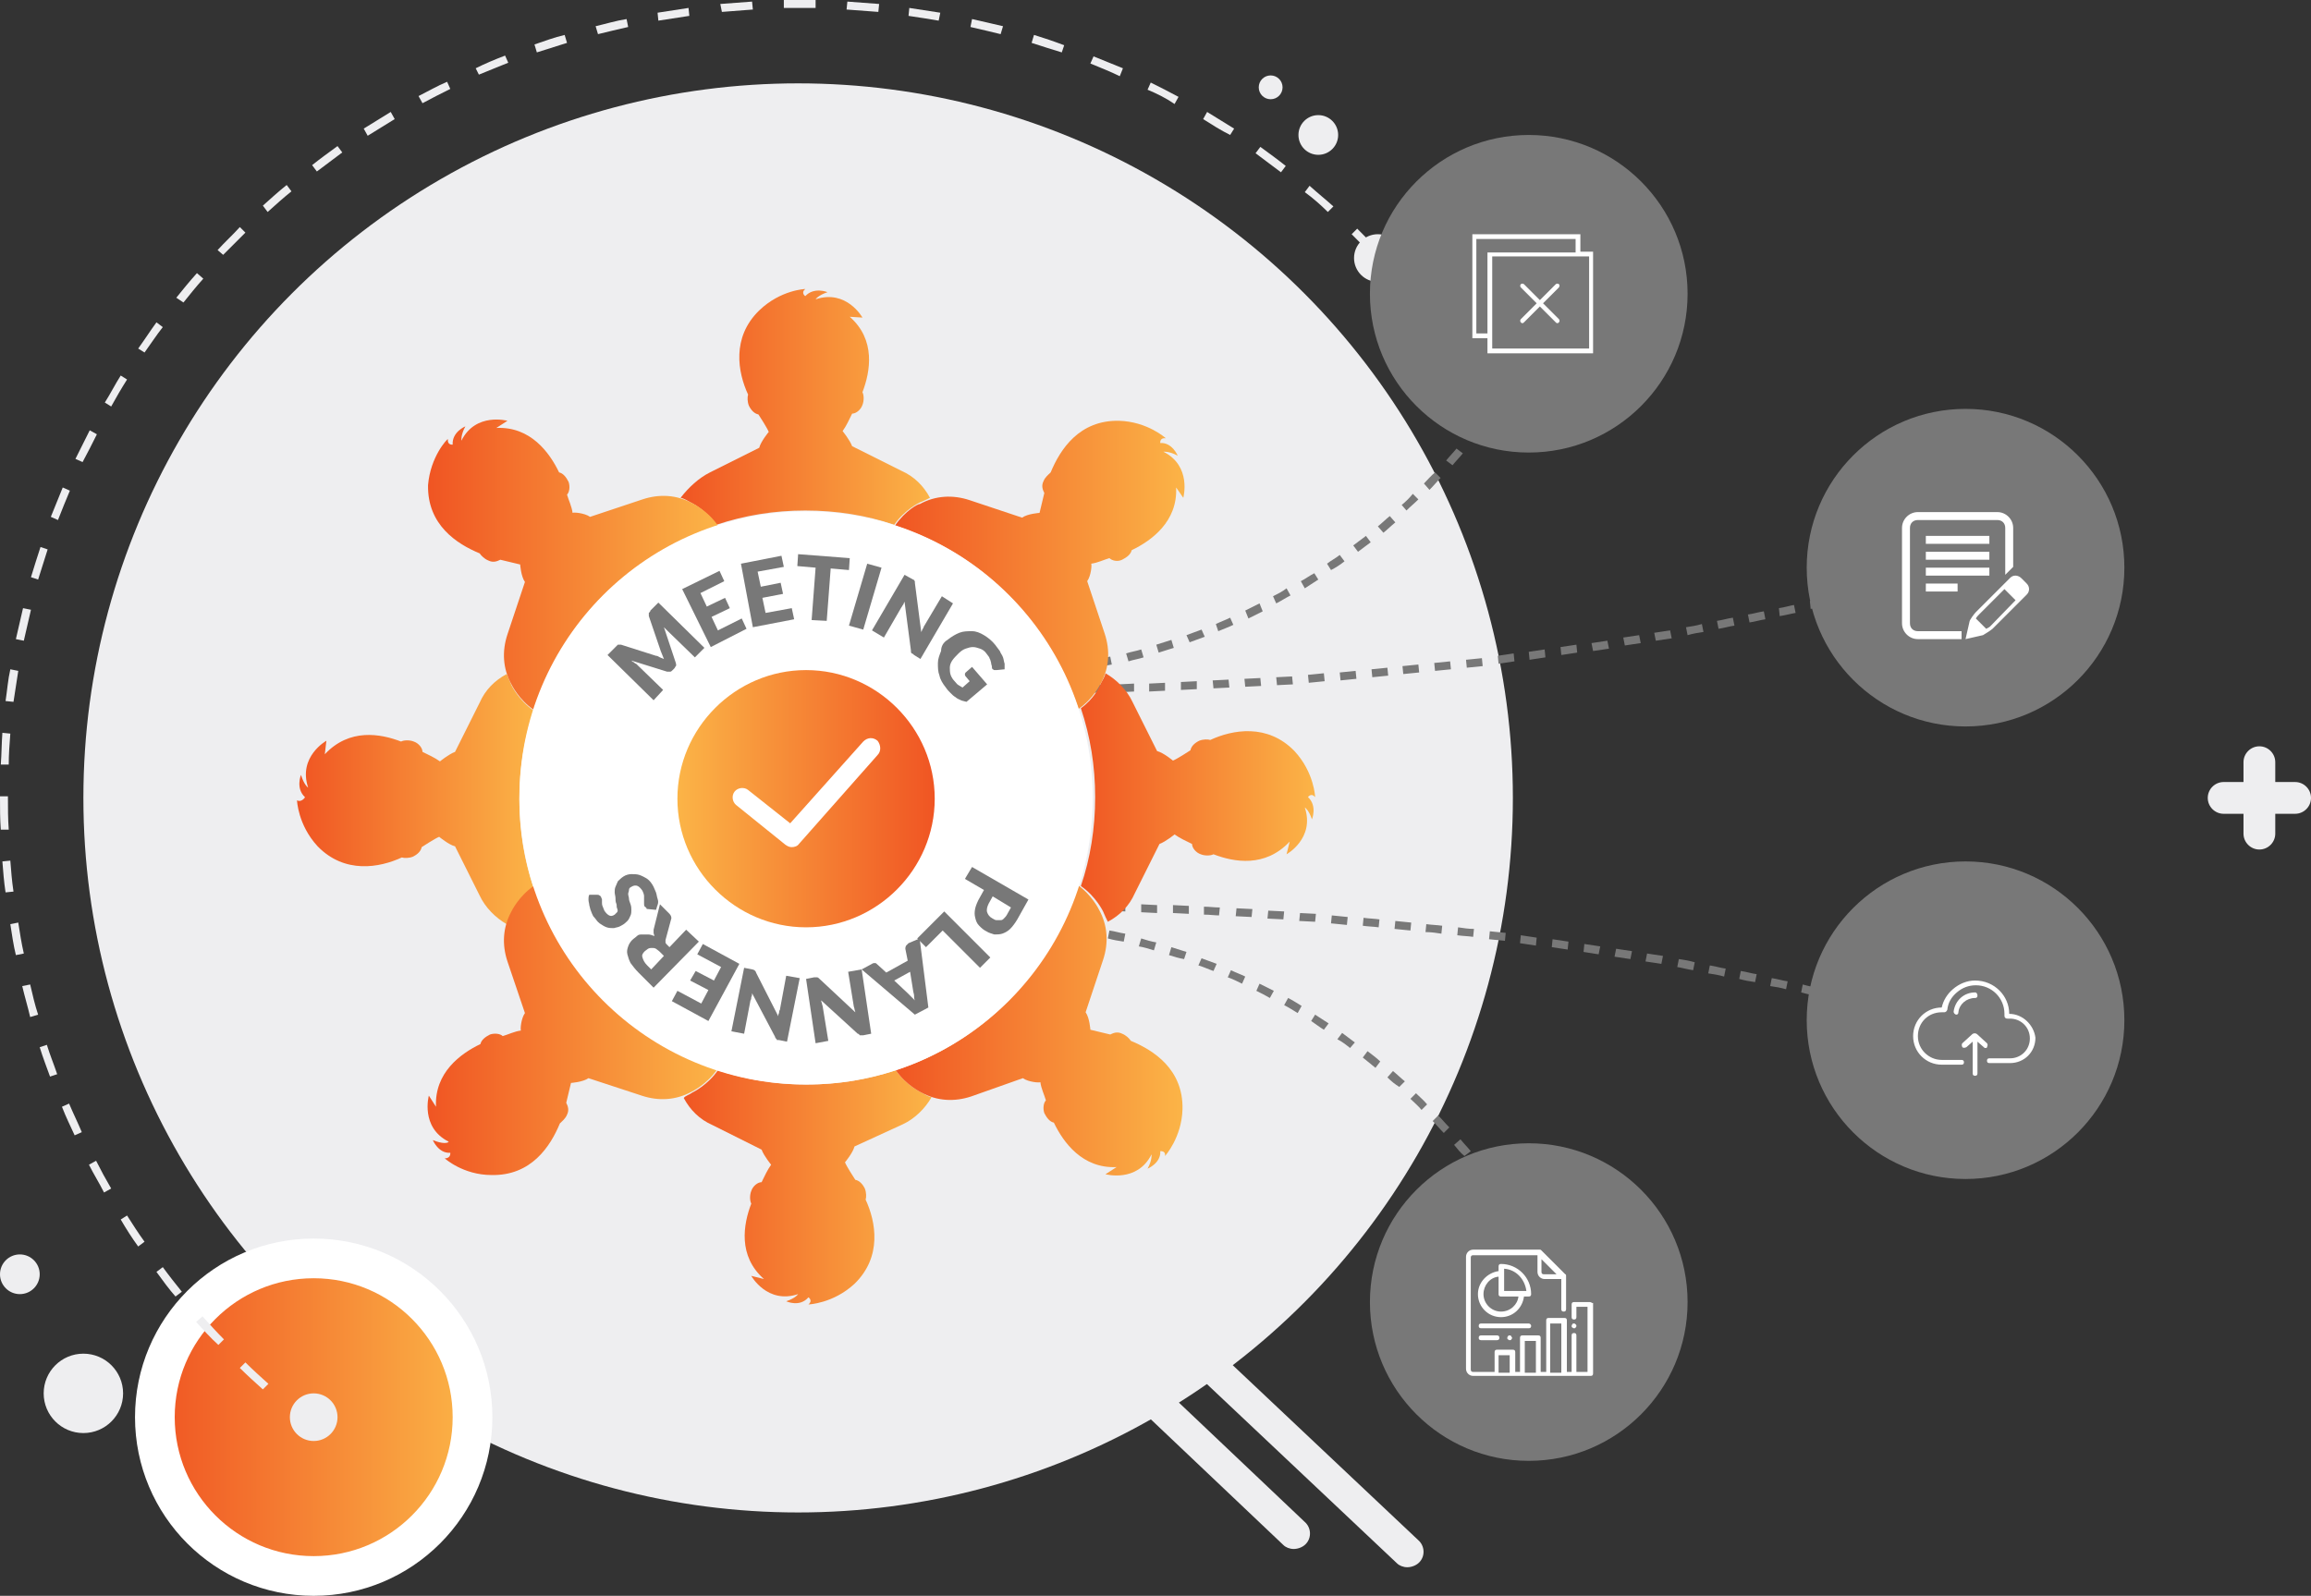 <?xml version="1.0" encoding="utf-8"?>
<!-- Generator: Adobe Illustrator 22.0.1, SVG Export Plug-In . SVG Version: 6.00 Build 0)  -->
<svg version="1.1" id="Layer_1" xmlns="http://www.w3.org/2000/svg" xmlns:xlink="http://www.w3.org/1999/xlink" x="0px" y="0px"
	 viewBox="0 0 291 201" style="enable-background:new 0 0 291 201;" xml:space="preserve">
<rect x="0" y="0" width="291" height="201" fill="#333333" stroke="none"/>
<style type="text/css">
	.st0{fill:#EEEEF0;}
	.st1{fill:url(#SVGID_1_);stroke:#FFFFFF;stroke-width:5;stroke-miterlimit:10;}
	.st2{fill:#787878;}
	.st3{fill:url(#SVGID_2_);}
	.st4{fill:url(#SVGID_3_);}
	.st5{fill:url(#SVGID_4_);}
	.st6{fill:url(#SVGID_5_);}
	.st7{fill:url(#SVGID_6_);}
	.st8{fill:url(#SVGID_7_);}
	.st9{fill:url(#SVGID_8_);}
	.st10{fill:url(#SVGID_9_);}
	.st11{fill:url(#SVGID_10_);}
	.st12{fill:#FFFFFF;}
	.st13{fill:url(#SVGID_11_);}
</style>
<g id="_x34_-5">
	<g id="Gray-01_13_">
		<g>
			<path class="st0" d="M177.2,197.4c0.5,0,1.1-0.2,1.5-0.6c0.8-0.8,0.7-2.1-0.1-2.8l-24.7-23.3c-0.8-0.8-2.1-0.7-2.8,0.1
				c-0.8,0.8-0.7,2.1,0.1,2.8l24.7,23.3C176.2,197.2,176.7,197.4,177.2,197.4z"/>
			<path class="st0" d="M162.9,195.1c0.5,0,1.1-0.2,1.5-0.6c0.8-0.8,0.7-2.1-0.1-2.8l-17.5-16.6c-0.8-0.8-2.1-0.7-2.8,0.1
				c-0.8,0.8-0.7,2.1,0.1,2.8l17.5,16.6C161.9,194.9,162.4,195.1,162.9,195.1z"/>
		</g>
		<path class="st0" d="M280,98.5h2.5V96c0-1.1,0.9-2,2-2s2,0.9,2,2v2.5h2.5c1.1,0,2,0.9,2,2s-0.9,2-2,2h-2.5v2.5c0,1.1-0.9,2-2,2
			s-2-0.9-2-2v-2.5H280c-1.1,0-2-0.9-2-2S278.9,98.5,280,98.5z"/>
		<circle class="st0" cx="100.5" cy="100.5" r="90"/>
		
			<linearGradient id="SVGID_1_" gradientUnits="userSpaceOnUse" x1="230.5" y1="178.5" x2="270.5" y2="178.5" gradientTransform="matrix(-1 0 0 1 290 0)">
			<stop  offset="0" style="stop-color:#FBB447"/>
			<stop  offset="1" style="stop-color:#F05523"/>
		</linearGradient>
		<circle class="st1" cx="39.5" cy="178.5" r="20"/>
		<circle class="st0" cx="166" cy="17" r="2.5"/>
		<circle class="st0" cx="160" cy="11" r="1.5"/>
		<circle class="st0" cx="39.5" cy="178.5" r="3"/>
		<circle class="st0" cx="173.5" cy="32.5" r="3"/>
		<g>
			<path class="st0" d="M30.2,172.3l0.7-0.7c0.9,0.9,1.9,1.8,2.9,2.7l-0.7,0.7C32.1,174.1,31.1,173.2,30.2,172.3z"/>
			<path class="st0" d="M24.7,166.5l0.8-0.7c0.9,1,1.8,2,2.7,2.9l-0.7,0.7C26.5,168.5,25.6,167.5,24.7,166.5z"/>
			<path class="st0" d="M19.7,160.2l0.8-0.6c0.8,1.1,1.6,2.1,2.4,3.1l-0.8,0.6C21.3,162.4,20.5,161.3,19.7,160.2z"/>
			<path class="st0" d="M15.2,153.6l0.8-0.5c0.7,1.1,1.4,2.2,2.2,3.3l-0.8,0.6C16.6,155.9,15.9,154.8,15.2,153.6z"/>
			<path class="st0" d="M11.2,146.7l0.9-0.5c0.6,1.2,1.2,2.3,1.9,3.5l-0.9,0.5C12.5,149,11.8,147.9,11.2,146.7z"/>
			<path class="st0" d="M7.8,139.4l0.9-0.4c0.5,1.2,1.1,2.4,1.6,3.6l-0.9,0.4C8.9,141.9,8.3,140.7,7.8,139.4z"/>
			<path class="st0" d="M5,131.9l0.9-0.3c0.4,1.3,0.9,2.5,1.3,3.7l-0.9,0.3C5.9,134.5,5.4,133.2,5,131.9z"/>
			<path class="st0" d="M2.8,124.2l1-0.2c0.3,1.3,0.6,2.6,1,3.8l-1,0.3C3.5,126.8,3.1,125.5,2.8,124.2z"/>
			<path class="st0" d="M1.3,116.4l1-0.2c0.2,1.3,0.4,2.6,0.7,3.9l-1,0.2C1.7,119.1,1.5,117.7,1.3,116.4z"/>
			<path class="st0" d="M0.3,108.5l1-0.1c0.1,1.3,0.2,2.6,0.4,3.9l-1,0.1C0.5,111.1,0.4,109.8,0.3,108.5z"/>
			<path class="st0" d="M0,100.5l0-0.2h1v0.2c0,1.3,0,2.6,0.1,4l-1,0C0,103.2,0,101.8,0,100.5z"/>
			<path class="st0" d="M0.1,96.3c0.1-1.3,0.1-2.7,0.2-4l1,0.1c-0.1,1.3-0.2,2.6-0.2,3.9L0.1,96.3z"/>
			<path class="st0" d="M0.7,88.3c0.2-1.3,0.3-2.7,0.6-4l1,0.2c-0.2,1.3-0.4,2.6-0.6,3.9L0.7,88.3z"/>
			<path class="st0" d="M2,80.5c0.3-1.3,0.6-2.6,0.9-3.9l1,0.2c-0.3,1.3-0.6,2.6-0.9,3.9L2,80.5z"/>
			<path class="st0" d="M3.9,72.7c0.4-1.3,0.8-2.6,1.2-3.8L6,69.2c-0.4,1.3-0.8,2.5-1.2,3.8L3.9,72.7z"/>
			<path class="st0" d="M6.4,65.1c0.5-1.2,1-2.5,1.5-3.7l0.9,0.4c-0.5,1.2-1,2.4-1.5,3.7L6.4,65.1z"/>
			<path class="st0" d="M9.5,57.8c0.6-1.2,1.2-2.4,1.8-3.6l0.9,0.5c-0.6,1.2-1.2,2.4-1.8,3.5L9.5,57.8z"/>
			<path class="st0" d="M13.2,50.7c0.7-1.1,1.3-2.3,2-3.4l0.8,0.5c-0.7,1.1-1.4,2.3-2,3.4L13.2,50.7z"/>
			<path class="st0" d="M17.4,43.9c0.8-1.1,1.5-2.2,2.3-3.3l0.8,0.6c-0.8,1-1.5,2.1-2.3,3.2L17.4,43.9z"/>
			<path class="st0" d="M22.2,37.5c0.8-1,1.7-2.1,2.6-3.1l0.8,0.7c-0.9,1-1.7,2-2.5,3L22.2,37.5z"/>
			<path class="st0" d="M170.2,29.5l0.7-0.7c0.9,0.9,1.9,1.9,2.8,2.9l-0.7,0.7C172.1,31.4,171.1,30.4,170.2,29.5z"/>
			<path class="st0" d="M27.4,31.5c0.9-1,1.9-1.9,2.8-2.9l0.7,0.7c-0.9,0.9-1.9,1.9-2.8,2.8L27.4,31.5z"/>
			<path class="st0" d="M164.3,24.2l0.6-0.8c1,0.9,2,1.7,3,2.6l-0.7,0.7C166.4,25.9,165.4,25,164.3,24.2z"/>
			<path class="st0" d="M33.1,25.9c1-0.9,2-1.8,3-2.6l0.6,0.8c-1,0.8-2,1.7-3,2.6L33.1,25.9z"/>
			<path class="st0" d="M158.1,19.3l0.6-0.8c1.1,0.8,2.2,1.6,3.2,2.4l-0.6,0.8C160.2,20.9,159.2,20.1,158.1,19.3z"/>
			<path class="st0" d="M39.3,20.8c1-0.8,2.1-1.6,3.2-2.4l0.6,0.8c-1.1,0.8-2.1,1.6-3.2,2.4L39.3,20.8z"/>
			<path class="st0" d="M151.5,15l0.5-0.9c1.1,0.7,2.3,1.4,3.4,2.1l-0.5,0.8C153.7,16.4,152.6,15.7,151.5,15z"/>
			<path class="st0" d="M45.8,16.2c1.1-0.7,2.3-1.4,3.4-2.1l0.5,0.9c-1.1,0.7-2.3,1.4-3.4,2.1L45.8,16.2z"/>
			<path class="st0" d="M144.5,11.3l0.4-0.9c1.2,0.6,2.4,1.2,3.5,1.8l-0.5,0.9C146.9,12.4,145.7,11.8,144.5,11.3z"/>
			<path class="st0" d="M52.7,12.1c1.2-0.6,2.4-1.3,3.6-1.8l0.4,0.9c-1.2,0.6-2.4,1.2-3.5,1.8L52.7,12.1z"/>
			<path class="st0" d="M137.3,8l0.4-0.9c1.2,0.5,2.5,1,3.7,1.5L141,9.6C139.8,9,138.5,8.5,137.3,8z"/>
			<path class="st0" d="M59.9,8.6C61.1,8,62.3,7.5,63.6,7l0.4,0.9c-1.2,0.5-2.5,1-3.7,1.5L59.9,8.6z"/>
			<path class="st0" d="M129.9,5.4l0.3-1c1.3,0.4,2.5,0.8,3.8,1.3l-0.3,0.9C132.4,6.2,131.1,5.8,129.9,5.4z"/>
			<path class="st0" d="M67.3,5.6c1.2-0.4,2.5-0.9,3.8-1.2l0.3,1c-1.3,0.4-2.5,0.8-3.8,1.2L67.3,5.6z"/>
			<path class="st0" d="M122.2,3.4l0.2-1c1.3,0.3,2.6,0.6,3.9,0.9l-0.3,1C124.8,4,123.5,3.7,122.2,3.4z"/>
			<path class="st0" d="M75,3.3c1.3-0.3,2.6-0.7,3.9-0.9l0.2,1c-1.3,0.3-2.6,0.6-3.8,0.9L75,3.3z"/>
			<path class="st0" d="M114.4,2l0.1-1c1.3,0.2,2.6,0.4,3.9,0.6l-0.2,1C117.1,2.4,115.7,2.2,114.4,2z"/>
			<path class="st0" d="M82.8,1.6c1.3-0.2,2.6-0.4,3.9-0.6l0.1,1c-1.3,0.2-2.6,0.4-3.9,0.6L82.8,1.6z"/>
			<path class="st0" d="M106.6,1.2l0.1-1c1.3,0.1,2.7,0.2,4,0.3l-0.1,1C109.2,1.4,107.9,1.3,106.6,1.2z"/>
			<path class="st0" d="M90.7,0.5c1.3-0.1,2.7-0.2,4-0.3l0.1,1c-1.3,0.1-2.6,0.2-3.9,0.3L90.7,0.5z"/>
			<path class="st0" d="M98.7,1l0-1c1.3,0,2.7,0,4,0l0,1C101.3,1,100,1,98.7,1z"/>
		</g>
		<circle class="st0" cx="10.5" cy="175.5" r="5"/>
		<circle class="st0" cx="2.5" cy="160.5" r="2.5"/>
	</g>
	<g>
		<path class="st2" d="M197.1,168.1l0.9-0.3c0.2,0.6,0.5,1.3,0.7,1.9l-0.9,0.3C197.6,169.3,197.3,168.7,197.1,168.1z M195.6,164.4
			l0.9-0.4c0.3,0.6,0.5,1.2,0.8,1.9l-0.9,0.4C196.2,165.6,195.9,165,195.6,164.4z M194,160.8l0.9-0.4c0.3,0.6,0.6,1.2,0.9,1.8
			l-0.9,0.4C194.5,162,194.3,161.4,194,160.8z M192.1,157.2l0.9-0.5c0.3,0.6,0.6,1.2,1,1.8l-0.9,0.5
			C192.8,158.4,192.5,157.8,192.1,157.2z M190.1,153.8l0.8-0.5c0.4,0.6,0.7,1.1,1,1.7l-0.9,0.5C190.8,154.9,190.5,154.4,190.1,153.8
			z M187.9,150.5l0.8-0.6c0.4,0.6,0.8,1.1,1.1,1.7l-0.8,0.6C188.7,151.6,188.3,151,187.9,150.5z M185.6,147.3l0.8-0.6
			c0.4,0.5,0.8,1.1,1.2,1.6l-0.8,0.6C186.4,148.3,186,147.8,185.6,147.3z M183.1,144.2l0.8-0.7c0.4,0.5,0.9,1,1.3,1.5l-0.8,0.6
			C183.9,145.2,183.5,144.7,183.1,144.2z M180.4,141.2l0.7-0.7c0.5,0.5,0.9,1,1.4,1.5l-0.7,0.7C181.3,142.2,180.9,141.7,180.4,141.2
			z M177.6,138.4l0.7-0.7c0.5,0.5,1,0.9,1.4,1.4l-0.7,0.7C178.6,139.3,178.1,138.9,177.6,138.4z M174.7,135.7l0.7-0.8
			c0.5,0.4,1,0.9,1.5,1.3l-0.7,0.7C175.7,136.6,175.2,136.2,174.7,135.7z M171.6,133.2l0.6-0.8c0.5,0.4,1.1,0.8,1.6,1.3l-0.6,0.8
			C172.6,134,172.1,133.6,171.6,133.2z M168.4,130.9l0.6-0.8c0.5,0.4,1.1,0.8,1.6,1.2L170,132C169.5,131.6,169,131.2,168.4,130.9z
			 M165.1,128.6l0.5-0.8c0.6,0.4,1.1,0.7,1.7,1.1l-0.6,0.8C166.2,129.4,165.7,129,165.1,128.6z M161.7,126.6l0.5-0.9
			c0.6,0.3,1.2,0.7,1.7,1l-0.5,0.9C162.9,127.3,162.3,126.9,161.7,126.6z M158.2,124.8l0.4-0.9c0.6,0.3,1.2,0.6,1.8,0.9l-0.5,0.9
			C159.4,125.4,158.8,125.1,158.2,124.8z M154.6,123.1l0.4-0.9c0.6,0.3,1.2,0.5,1.8,0.8l-0.4,0.9
			C155.8,123.6,155.2,123.3,154.6,123.1z M150.9,121.6l0.4-0.9c0.6,0.2,1.3,0.5,1.9,0.7l-0.4,0.9
			C152.2,122.1,151.6,121.8,150.9,121.6z M147.2,120.3l0.3-1c0.6,0.2,1.3,0.4,1.9,0.6l-0.3,0.9C148.5,120.7,147.8,120.5,147.2,120.3
			z M143.4,119.2l0.3-1c0.6,0.2,1.3,0.4,1.9,0.5l-0.3,1C144.7,119.5,144,119.3,143.4,119.2z M139.5,118.2l0.2-1
			c0.7,0.1,1.3,0.3,2,0.4l-0.2,1C140.8,118.5,140.2,118.4,139.5,118.2z M107.7,117c0.7-0.1,1.3-0.2,2-0.4l0.2,1
			c-0.7,0.1-1.3,0.2-2,0.4L107.7,117z M135.6,117.5l0.2-1c0.7,0.1,1.3,0.2,2,0.3l-0.2,1C136.9,117.7,136.3,117.6,135.6,117.5z
			 M111.7,116.3c0.7-0.1,1.3-0.2,2-0.3l0.1,1c-0.7,0.1-1.3,0.2-2,0.3L111.7,116.3z M131.7,117l0.1-1c0.7,0.1,1.3,0.2,2,0.2l-0.1,1
			C133,117.1,132.3,117,131.7,117z M115.7,115.8c0.7-0.1,1.3-0.1,2-0.2l0.1,1c-0.7,0-1.3,0.1-2,0.2L115.7,115.8z M127.7,116.6l0.1-1
			c0.7,0,1.3,0.1,2,0.1l-0.1,1C129,116.7,128.4,116.7,127.7,116.6z M119.7,115.6c0.7,0,1.3,0,2-0.1l0,1c-0.7,0-1.3,0-2,0.1
			L119.7,115.6z M123.7,116.5l0-1c0.7,0,1.3,0,2,0l0,1C125.1,116.5,124.4,116.5,123.7,116.5z"/>
		<path class="st2" d="M122.1,85.5l0-1c0.2,0,0.5,0,0.7,0c0.4,0,0.8,0,1.2,0l0,1c-0.4,0-0.8,0-1.3,0
			C122.6,85.5,122.3,85.5,122.1,85.5z M118.1,85.4l0.1-1c0.7,0,1.3,0.1,2,0.1l0,1C119.4,85.4,118.7,85.4,118.1,85.4z M126.1,84.4
			c0.7,0,1.3-0.1,2-0.1l0.1,1c-0.7,0-1.3,0.1-2,0.1L126.1,84.4z M130,84.2c0.7-0.1,1.3-0.1,2-0.2l0.1,1c-0.7,0.1-1.3,0.1-2,0.2
			L130,84.2z M134,83.7c0.7-0.1,1.3-0.2,2-0.3l0.2,1c-0.7,0.1-1.3,0.2-2,0.3L134,83.7z M137.9,83.1c0.7-0.1,1.3-0.3,1.9-0.4l0.2,1
			c-0.7,0.1-1.3,0.3-2,0.4L137.9,83.1z M141.8,82.3c0.6-0.2,1.3-0.3,1.9-0.5l0.3,1c-0.6,0.2-1.3,0.3-1.9,0.5L141.8,82.3z
			 M145.6,81.2c0.6-0.2,1.3-0.4,1.9-0.6l0.3,1c-0.6,0.2-1.3,0.4-1.9,0.6L145.6,81.2z M149.4,80c0.6-0.2,1.3-0.5,1.9-0.7l0.4,0.9
			c-0.6,0.2-1.3,0.5-1.9,0.7L149.4,80z M153.1,78.6c0.6-0.3,1.2-0.5,1.8-0.8l0.4,0.9c-0.6,0.3-1.2,0.5-1.9,0.8L153.1,78.6z
			 M156.8,76.9c0.6-0.3,1.2-0.6,1.8-0.9L159,77c-0.6,0.3-1.2,0.6-1.8,0.9L156.8,76.9z M160.3,75.1c0.6-0.3,1.2-0.6,1.7-1l0.5,0.9
			c-0.6,0.3-1.2,0.7-1.8,1L160.3,75.1z M163.8,73.2c0.6-0.3,1.1-0.7,1.7-1L166,73c-0.6,0.4-1.1,0.7-1.7,1.1L163.8,73.2z M167.1,71
			c0.5-0.4,1.1-0.7,1.6-1.1l0.6,0.8c-0.5,0.4-1.1,0.8-1.7,1.1L167.1,71z M170.4,68.7c0.5-0.4,1.1-0.8,1.6-1.2l0.6,0.8
			c-0.5,0.4-1.1,0.8-1.6,1.2L170.4,68.7z M173.5,66.3c0.5-0.4,1-0.9,1.5-1.3l0.7,0.8c-0.5,0.4-1,0.9-1.5,1.3L173.5,66.3z
			 M176.5,63.6c0.5-0.4,1-0.9,1.4-1.4l0.7,0.7c-0.5,0.5-1,0.9-1.5,1.4L176.5,63.6z M179.3,60.9c0.5-0.5,0.9-1,1.4-1.4l0.7,0.7
			c-0.5,0.5-0.9,1-1.4,1.5L179.3,60.9z M182.1,58c0.4-0.5,0.9-1,1.3-1.5l0.8,0.6c-0.4,0.5-0.9,1-1.3,1.5L182.1,58z M184.6,54.9
			c0.4-0.5,0.8-1,1.2-1.6l0.8,0.6c-0.4,0.5-0.8,1.1-1.2,1.6L184.6,54.9z M187,51.8c0.4-0.5,0.8-1.1,1.1-1.6l0.8,0.6
			c-0.4,0.6-0.8,1.1-1.2,1.6L187,51.8z M189.3,48.5c0.4-0.6,0.7-1.1,1.1-1.7l0.9,0.5c-0.4,0.6-0.7,1.1-1.1,1.7L189.3,48.5z"/>
		<path class="st2" d="M120.8,87.5l0-1l2,0v1L120.8,87.5z M124.8,86.5l2,0l0,1l-2,0L124.8,86.5z M116.8,87.5l0-1l2,0l0,1L116.8,87.5
			z M128.8,86.5l2,0l0,1l-2,0L128.8,86.5z M112.8,87.4l0-1l2,0l0,1L112.8,87.4z M132.8,86.4l2,0l0,1l-2,0L132.8,86.4z M108.8,87.3
			l0-1l2,0l0,1L108.8,87.3z M136.8,86.3l2-0.1l0,1l-2,0.1L136.8,86.3z M140.8,86.2l2-0.1l0,1l-2,0.1L140.8,86.2z M144.7,86.1l2-0.1
			l0,1l-2,0.1L144.7,86.1z M148.7,85.9l2-0.1l0,1l-2,0.1L148.7,85.9z M152.7,85.7l2-0.1l0.1,1l-2,0.1L152.7,85.7z M156.7,85.5l2-0.1
			l0.1,1l-2,0.1L156.7,85.5z M160.7,85.3l2-0.1l0.1,1l-2,0.1L160.7,85.3z M164.7,85l2-0.2l0.1,1l-2,0.2L164.7,85z M168.7,84.7l2-0.2
			l0.1,1l-2,0.2L168.7,84.7z M172.7,84.3l2-0.2l0.1,1l-2,0.2L172.7,84.3z M176.6,83.9l2-0.2l0.1,1l-2,0.2L176.6,83.9z M180.6,83.5
			l2-0.2l0.1,1l-2,0.2L180.6,83.5z M184.6,83.1l2-0.2l0.1,1l-2,0.2L184.6,83.1z M188.6,82.6l2-0.3l0.1,1l-2,0.3L188.6,82.6z
			 M192.5,82.1c0.7-0.1,1.3-0.2,2-0.3l0.1,1c-0.7,0.1-1.3,0.2-2,0.3L192.5,82.1z M196.5,81.5l2-0.3l0.1,1l-2,0.3L196.5,81.5z
			 M200.4,81c0.7-0.1,1.3-0.2,2-0.3l0.2,1c-0.7,0.1-1.3,0.2-2,0.3L200.4,81z M204.4,80.3l2-0.3l0.2,1l-2,0.3L204.4,80.3z
			 M208.3,79.7c0.7-0.1,1.3-0.2,2-0.3l0.2,1c-0.7,0.1-1.3,0.2-2,0.3L208.3,79.7z M212.3,79c0.7-0.1,1.3-0.2,2-0.4l0.2,1
			c-0.7,0.1-1.3,0.2-2,0.4L212.3,79z M216.2,78.2c0.7-0.1,1.3-0.3,2-0.4l0.2,1c-0.7,0.1-1.3,0.3-2,0.4L216.2,78.2z M220.1,77.4
			c0.7-0.1,1.3-0.3,2-0.4l0.2,1c-0.7,0.1-1.3,0.3-2,0.4L220.1,77.4z M224,76.6c0.7-0.1,1.3-0.3,1.9-0.4l0.2,1
			c-0.6,0.1-1.3,0.3-2,0.4L224,76.6z M227.9,75.7c0.7-0.2,1.3-0.3,1.9-0.5l0.2,1c-0.6,0.2-1.3,0.3-2,0.5L227.9,75.7z M231.8,74.8
			c0.6-0.2,1.3-0.3,1.9-0.5l0.2,1c-0.6,0.2-1.3,0.3-1.9,0.5L231.8,74.8z M235.6,73.8c0.6-0.2,1.3-0.3,1.9-0.5l0.3,1
			c-0.6,0.2-1.3,0.3-1.9,0.5L235.6,73.8z M239.5,72.8c0.6-0.2,1.3-0.4,1.9-0.5l0.3,1c-0.6,0.2-1.3,0.4-1.9,0.5L239.5,72.8z"/>
		<g>
			<path class="st2" d="M257.4,134.1l0.4-0.9c0.6,0.2,1.3,0.5,1.9,0.7l-0.4,0.9C258.7,134.6,258,134.4,257.4,134.1z M253.7,132.7
				l0.3-0.9c0.6,0.2,1.3,0.5,1.9,0.7l-0.3,0.9C254.9,133.2,254.3,133,253.7,132.7z M249.9,131.4l0.3-0.9c0.6,0.2,1.3,0.4,1.9,0.6
				l-0.3,0.9C251.2,131.9,250.5,131.6,249.9,131.4z M246.1,130.2l0.3-1c0.6,0.2,1.3,0.4,1.9,0.6l-0.3,1
				C247.4,130.6,246.8,130.4,246.1,130.2z M242.3,129l0.3-1c0.6,0.2,1.3,0.4,1.9,0.6l-0.3,1C243.6,129.4,242.9,129.2,242.3,129z
				 M238.5,128l0.3-1c0.6,0.2,1.3,0.4,1.9,0.5l-0.3,1C239.7,128.3,239.1,128.1,238.5,128z M234.6,126.9l0.3-1
				c0.6,0.2,1.3,0.3,1.9,0.5l-0.3,1C235.9,127.3,235.2,127.1,234.6,126.9z M230.7,125.9l0.2-1c0.7,0.2,1.3,0.3,1.9,0.5l-0.2,1
				C232,126.3,231.4,126.1,230.7,125.9z M226.8,125l0.2-1c0.7,0.2,1.3,0.3,2,0.5l-0.2,1C228.1,125.3,227.5,125.2,226.8,125z
				 M222.9,124.2l0.2-1c0.7,0.1,1.3,0.3,2,0.4l-0.2,1C224.2,124.4,223.6,124.3,222.9,124.2z M219,123.3l0.2-1c0.7,0.1,1.3,0.3,2,0.4
				l-0.2,1C220.3,123.6,219.7,123.5,219,123.3z M215.1,122.6l0.2-1c0.7,0.1,1.3,0.3,2,0.4l-0.2,1
				C216.4,122.8,215.8,122.7,215.1,122.6z M211.2,121.8l0.2-1c0.7,0.1,1.3,0.2,2,0.4l-0.2,1C212.5,122.1,211.8,121.9,211.2,121.8z
				 M207.2,121.1l0.2-1l2,0.3l-0.2,1L207.2,121.1z M203.3,120.5l0.2-1c0.7,0.1,1.3,0.2,2,0.3l-0.2,1
				C204.6,120.7,204,120.6,203.3,120.5z M199.4,119.9l0.1-1c0.7,0.1,1.3,0.2,2,0.3l-0.2,1C200.7,120.1,200,120,199.4,119.9z
				 M195.4,119.3l0.1-1c0.7,0.1,1.3,0.2,2,0.3l-0.1,1C196.7,119.5,196.1,119.4,195.4,119.3z M191.4,118.8l0.1-1l2,0.3l-0.1,1
				L191.4,118.8z M187.5,118.3l0.1-1l2,0.2l-0.1,1L187.5,118.3z M183.5,117.8l0.1-1c0.7,0.1,1.3,0.2,2,0.2l-0.1,1
				C184.8,117.9,184.2,117.9,183.5,117.8z M179.5,117.4l0.1-1c0.7,0.1,1.3,0.1,2,0.2l-0.1,1C180.9,117.5,180.2,117.4,179.5,117.4z
				 M175.6,117l0.1-1l2,0.2l-0.1,1L175.6,117z M171.6,116.6l0.1-1c0.7,0.1,1.3,0.1,2,0.2l-0.1,1
				C172.9,116.7,172.2,116.7,171.6,116.6z M167.6,116.3l0.1-1l2,0.2l-0.1,1L167.6,116.3z M79.7,115.2l2-0.2l0.1,1l-2,0.2L79.7,115.2
				z M163.6,116l0.1-1l2,0.1l-0.1,1L163.6,116z M83.7,114.9l2-0.1l0.1,1l-2,0.1L83.7,114.9z M159.6,115.7l0.1-1l2,0.1l-0.1,1
				L159.6,115.7z M87.7,114.6c0.7,0,1.3-0.1,2-0.1l0.1,1c-0.7,0-1.3,0.1-2,0.1L87.7,114.6z M155.6,115.4l0.1-1l2,0.1l-0.1,1
				L155.6,115.4z M91.7,114.4c0.7,0,1.3-0.1,2-0.1l0.1,1c-0.7,0-1.3,0.1-2,0.1L91.7,114.4z M151.6,115.2l0-1c0.7,0,1.3,0.1,2,0.1
				l-0.1,1C153,115.3,152.3,115.2,151.6,115.2z M95.7,114.1c0.7,0,1.3-0.1,2-0.1l0,1c-0.7,0-1.3,0.1-2,0.1L95.7,114.1z M147.7,115
				l0-1l2,0.1l0,1L147.7,115z M99.7,114l2-0.1l0,1l-2,0.1L99.7,114z M143.7,114.9l0-1l2,0.1l0,1L143.7,114.9z M103.7,113.8l2-0.1
				l0,1l-2,0.1L103.7,113.8z M139.7,114.7l0-1l2,0.1l0,1L139.7,114.7z M107.7,113.7l2,0l0,1l-2,0L107.7,113.7z M135.7,114.6l0-1l2,0
				l0,1L135.7,114.6z M111.7,113.6l2,0l0,1l-2,0L111.7,113.6z M131.7,114.6l0-1l2,0l0,1L131.7,114.6z M115.7,113.5c0.7,0,1.3,0,2,0
				l0,1c-0.7,0-1.3,0-2,0L115.7,113.5z M127.7,114.5l0-1l2,0l0,1L127.7,114.5z M119.7,113.5l2,0l0,1l-2,0L119.7,113.5z M123.7,114.5
				l0-1l2,0l0,1L123.7,114.5z"/>
		</g>
		<g>
			<g>
				<g>
					<g>
						
							<linearGradient id="SVGID_2_" gradientUnits="userSpaceOnUse" x1="172.876" y1="51.419" x2="204.124" y2="51.419" gradientTransform="matrix(-1 0 0 1 290 0)">
							<stop  offset="0" style="stop-color:#FBB447"/>
							<stop  offset="1" style="stop-color:#F05523"/>
						</linearGradient>
						<path class="st3" d="M89.4,59.5l6.2-3.1c0.2-0.8,1.2-2,1.2-2c-0.2-0.5-1.1-1.9-1.3-2.2c-0.5-0.1-0.9-0.5-1.2-1.1
							c-0.2-0.5-0.2-1.1-0.1-1.4c-1.3-2.8-2.1-7.2,1.4-10.6c2.7-2.6,5.8-2.7,5.8-2.7c-0.6,0.5,0,0.9,0,0.9c1.1-1.2,2.8-0.5,2.8-0.5
							c-1.2,0.4-1.5,0.9-1.5,0.9c3.9-1.3,5.9,2.3,5.9,2.3l-1.6-0.1c3.3,2.9,2.6,6.9,1.6,9.5c0.2,0.4,0.2,1.1,0,1.6
							c-0.2,0.6-0.8,1.1-1.3,1.1c-0.4,0.8-0.7,1.5-1.2,2.2c0,0,0.9,1.1,1.2,1.9l6.2,3.1c1.6,0.7,2.8,1.9,3.6,3.4
							c-0.4,0.2-0.8,0.4-1.3,0.6c0,0-1.9,0.9-3.2,2.8c-3.5-1.2-7.3-1.8-11.2-1.8s-7.6,0.6-11.2,1.8c-1.3-1.9-3.2-2.8-3.2-2.8
							c-0.4-0.2-0.8-0.5-1.3-0.6C86.7,61.4,88,60.2,89.4,59.5z"/>
					</g>
					<g>
						
							<linearGradient id="SVGID_3_" gradientUnits="userSpaceOnUse" x1="172.876" y1="149.568" x2="204.124" y2="149.568" gradientTransform="matrix(-1 0 0 1 290 0)">
							<stop  offset="0" style="stop-color:#FBB447"/>
							<stop  offset="1" style="stop-color:#F05523"/>
						</linearGradient>
						<path class="st4" d="M87.2,137.6c0,0,1.9-0.9,3.2-2.8c3.5,1.2,7.3,1.8,11.2,1.8c3.9,0,7.6-0.6,11.2-1.8
							c1.3,1.9,3.2,2.8,3.2,2.8c0.4,0.2,0.8,0.5,1.3,0.6c-0.8,1.4-2.1,2.7-3.6,3.4l-6.1,2.8c-0.2,0.8-1.2,2-1.2,2
							c0.2,0.5,1.1,1.9,1.3,2.2c0.5,0.1,0.9,0.5,1.2,1.1c0.2,0.5,0.2,1.1,0.1,1.4c1.3,2.8,2.1,7.2-1.4,10.6
							c-2.7,2.5-5.8,2.6-5.8,2.6c0.6-0.5,0-0.9,0-0.9c-1.1,1.3-2.8,0.5-2.8,0.5c1.2-0.4,1.5-0.9,1.5-0.9c-3.9,1.3-5.9-2.3-5.9-2.3
							l1.6,0.4c-3.3-2.9-2.6-6.9-1.6-9.5c-0.2-0.4-0.2-1.1,0-1.6c0.2-0.6,0.8-1.1,1.3-1.1c0.4-0.8,0.7-1.5,1.2-2.2
							c0,0-0.9-1.1-1.2-1.9l-6.2-3.1c-1.6-0.7-2.8-1.9-3.6-3.4C86.3,138,86.8,137.9,87.2,137.6z"/>
					</g>
				</g>
				<g>
					<g>
						
							<linearGradient id="SVGID_4_" gradientUnits="userSpaceOnUse" x1="222.802" y1="100.464" x2="252.523" y2="100.464" gradientTransform="matrix(-1 0 0 1 290 0)">
							<stop  offset="0" style="stop-color:#FBB447"/>
							<stop  offset="1" style="stop-color:#F05523"/>
						</linearGradient>
						<path class="st5" d="M38.4,100.4c-1.2-1.1-0.5-2.8-0.5-2.8c0.4,1.3,0.9,1.6,0.9,1.6c-1.3-3.9,2.3-5.9,2.3-5.9L40.9,95
							c3.1-3.3,7-2.6,9.6-1.6c0.4-0.2,1.1-0.2,1.6,0c0.6,0.2,1.1,0.8,1.1,1.3c0.8,0.4,1.5,0.7,2.2,1.2c0,0,1.1-0.9,1.9-1.2l3.1-6.2
							c0.7-1.6,1.9-2.8,3.4-3.6c0.2,0.5,0.4,0.9,0.6,1.4c0,0,0.9,1.9,2.8,3.2c-1.2,3.5-1.8,7.3-1.8,11.2s0.6,7.6,1.8,11.2
							c-1.9,1.3-2.8,3.2-2.8,3.2c-0.2,0.4-0.5,0.8-0.6,1.3c-1.4-0.8-2.7-2.1-3.4-3.6l-3.1-6.2c-0.8-0.2-2-1.2-2-1.2
							c-0.5,0.2-1.9,1.1-2.2,1.3c-0.1,0.5-0.5,0.9-1.1,1.2c-0.5,0.2-1.1,0.2-1.4,0.1c-2.8,1.3-7.2,2.1-10.6-1.4
							c-2.5-2.7-2.6-5.8-2.6-5.8C37.9,101.1,38.4,100.5,38.4,100.4z"/>
					</g>
					<g>
						
							<linearGradient id="SVGID_5_" gradientUnits="userSpaceOnUse" x1="124.477" y1="100.464" x2="154.198" y2="100.464" gradientTransform="matrix(-1 0 0 1 290 0)">
							<stop  offset="0" style="stop-color:#FBB447"/>
							<stop  offset="1" style="stop-color:#F05523"/>
						</linearGradient>
						<path class="st6" d="M138.6,86.1L138.6,86.1c0.2-0.4,0.5-0.8,0.6-1.3c1.4,0.8,2.7,2.1,3.4,3.6l3.1,6.2c0.8,0.2,2,1.2,2,1.2
							c0.5-0.2,1.9-1.1,2.2-1.3c0.1-0.5,0.5-0.9,1.1-1.2c0.5-0.2,1.1-0.2,1.4-0.1c2.8-1.3,7.2-2.1,10.6,1.4c2.5,2.7,2.6,5.8,2.6,5.8
							c-0.5-0.6-0.9,0-0.9,0c1.2,1.1,0.5,2.8,0.5,2.8c-0.4-1.2-0.9-1.5-0.9-1.5c1.3,3.9-2.3,5.9-2.3,5.9l0.4-1.6
							c-3.1,3.3-7,2.6-9.6,1.6c-0.4,0.2-1.1,0.2-1.6,0c-0.6-0.2-1.1-0.8-1.1-1.3c-0.8-0.4-1.5-0.7-2.2-1.2c0,0-1.1,0.9-1.9,1.2
							l-3.1,6.2c-0.7,1.6-1.9,2.8-3.4,3.6c-0.2-0.4-0.4-0.8-0.6-1.3c0,0-0.9-1.9-2.8-3.2c1.2-3.5,1.8-7.3,1.8-11.2
							s-0.6-7.6-1.8-11.2C137.7,88.1,138.6,86.3,138.6,86.1z"/>
					</g>
				</g>
				<g>
					
						<linearGradient id="SVGID_6_" gradientUnits="userSpaceOnUse" x1="199.66" y1="71.123" x2="235.962" y2="71.123" gradientTransform="matrix(-1 0 0 1 290 0)">
						<stop  offset="0" style="stop-color:#FBB447"/>
						<stop  offset="1" style="stop-color:#F05523"/>
					</linearGradient>
					<path class="st7" d="M56.4,55.3C56.3,56.1,57,56,57,56c-0.1-1.6,1.6-2.3,1.6-2.3c-0.6,1.1-0.5,1.8-0.5,1.8
						c1.8-3.6,5.8-2.5,5.8-2.5l-1.4,0.9c4.3-0.2,6.7,3.1,7.9,5.6c0.5,0.1,0.9,0.6,1.2,1.2c0.2,0.6,0.1,1.3-0.2,1.6
						c0.2,0.7,0.6,1.5,0.7,2.3c0.1-0.1,1.5,0,2.2,0.5l6.6-2.2c2.1-0.7,4.3-0.6,6.3,0.5c0,0,1.9,0.9,3.2,2.8C84.9,68,80,71,76,75
						c-4,4-7,8.9-8.8,14.4c-1.9-1.3-2.8-3.2-2.8-3.2c-1.1-2-1.2-4.2-0.5-6.3l2.2-6.6c-0.5-0.7-0.6-2.2-0.6-2.2
						c-0.5-0.1-2-0.5-2.5-0.6c-0.4,0.2-0.9,0.4-1.5,0.1c-0.5-0.2-0.9-0.6-1.1-0.9c-2.9-1.2-6.6-3.6-6.5-8.6
						C54.2,57.5,56.3,55.3,56.4,55.3z"/>
				</g>
				<g>
					
						<linearGradient id="SVGID_7_" gradientUnits="userSpaceOnUse" x1="141.273" y1="129.805" x2="177.34" y2="129.805" gradientTransform="matrix(-1 0 0 1 290 0)">
						<stop  offset="0" style="stop-color:#FBB447"/>
						<stop  offset="1" style="stop-color:#F05523"/>
					</linearGradient>
					<path class="st8" d="M135.6,111.4c1.9,1.3,2.8,3.2,2.8,3.2c1.1,2,1.2,4.2,0.5,6.3l-2.2,6.6c0.5,0.7,0.6,2.2,0.6,2.2
						c0.5,0.1,2,0.5,2.5,0.6c0.4-0.2,0.9-0.4,1.5-0.1c0.5,0.2,0.9,0.6,1.1,0.9c2.9,1.2,6.6,3.6,6.5,8.6c-0.1,3.6-2.2,5.9-2.2,5.9
						c0.1-0.7-0.6-0.6-0.6-0.6c0.1,1.5-1.6,2.2-1.6,2.2c0.6-1.1,0.5-1.8,0.5-1.8c-1.8,3.6-5.8,2.5-5.8,2.5l1.4-0.9
						c-4.3,0.2-6.7-3.1-7.9-5.6c-0.5-0.1-0.9-0.6-1.2-1.2c-0.2-0.6-0.1-1.3,0.2-1.6c-0.2-0.7-0.6-1.5-0.7-2.3
						c-0.1,0.1-1.5,0-2.2-0.5l-6.5,2.3c-2.1,0.7-4.3,0.6-6.3-0.5c0,0-1.9-0.9-3.2-2.8C123.6,131.3,132.3,122.6,135.6,111.4z"/>
				</g>
				<g>
					<g>
						
							<linearGradient id="SVGID_8_" gradientUnits="userSpaceOnUse" x1="199.542" y1="129.834" x2="236.14" y2="129.834" gradientTransform="matrix(-1 0 0 1 290 0)">
							<stop  offset="0" style="stop-color:#FBB447"/>
							<stop  offset="1" style="stop-color:#F05523"/>
						</linearGradient>
						<path class="st9" d="M56.5,143.8C52.9,142,54,138,54,138l0.9,1.4c-0.2-4.3,3.1-6.7,5.6-7.9c0.1-0.5,0.6-0.9,1.2-1.2
							c0.6-0.2,1.3-0.1,1.6,0.2c0.7-0.2,1.5-0.6,2.3-0.7c-0.1-0.1,0-1.5,0.5-2.2l-2.2-6.5c-0.7-2.1-0.6-4.3,0.5-6.3
							c0,0,0.9-1.9,2.8-3.2c1.8,5.4,4.8,10.3,8.8,14.3c3.9,4,8.8,7,14.3,8.8c-1.3,1.9-3.2,2.8-3.2,2.8c-2,1.1-4.2,1.2-6.3,0.5
							l-6.7-2.2c-0.7,0.5-2.2,0.6-2.2,0.6c-0.1,0.5-0.5,2-0.6,2.5c0.2,0.4,0.4,0.9,0.1,1.5c-0.2,0.5-0.6,0.8-0.9,1.1
							c-1.2,2.9-3.6,6.6-8.6,6.5c-3.6,0-5.9-2.1-5.9-2.1c0.8,0,0.7-0.7,0.7-0.7c-1.5,0.1-2.2-1.6-2.2-1.6
							C55.7,144.1,56.4,144,56.5,143.8z"/>
					</g>
					<g>
						
							<linearGradient id="SVGID_9_" gradientUnits="userSpaceOnUse" x1="221.275" y1="114.385" x2="222.332" y2="114.385" gradientTransform="matrix(-1 0 0 1 290 0)">
							<stop  offset="0" style="stop-color:#FBB447"/>
							<stop  offset="1" style="stop-color:#F05523"/>
						</linearGradient>
						<path class="st10" d="M68.7,115.7c-0.4-0.9-0.7-1.8-1.1-2.6C68,114,68.4,114.9,68.7,115.7z"/>
					</g>
					<g>
						
							<linearGradient id="SVGID_10_" gradientUnits="userSpaceOnUse" x1="140.743" y1="71.329" x2="177.34" y2="71.329" gradientTransform="matrix(-1 0 0 1 290 0)">
							<stop  offset="0" style="stop-color:#FBB447"/>
							<stop  offset="1" style="stop-color:#F05523"/>
						</linearGradient>
						<path class="st11" d="M115.8,63.5c2-1.1,4.2-1.2,6.3-0.5l6.6,2.2c0.7-0.5,2.2-0.6,2.2-0.6c0.1-0.5,0.5-2,0.6-2.5
							c-0.2-0.4-0.4-0.9-0.1-1.5c0.2-0.5,0.6-0.8,0.9-1.1c1.2-2.9,3.6-6.6,8.6-6.5c3.6,0.1,5.9,2.2,5.9,2.2
							c-0.8-0.1-0.7,0.6-0.7,0.6c1.5-0.1,2.2,1.6,2.2,1.6c-1.1-0.6-1.8-0.5-1.8-0.5c3.6,1.8,2.5,5.8,2.5,5.8l-0.9-1.3
							c0.2,4.3-3.1,6.7-5.6,7.9c-0.1,0.5-0.6,0.9-1.2,1.2s-1.3,0.1-1.6-0.2c-0.7,0.2-1.5,0.6-2.3,0.7c0.1,0.1,0,1.5-0.5,2.2l2.2,6.6
							c0.7,2.1,0.6,4.3-0.5,6.3l0,0c0,0-0.9,1.9-2.8,3.2C134,84,131,79,127,75c-3.9-4-8.8-7-14.3-8.8
							C114,64.3,115.7,63.4,115.8,63.5z"/>
					</g>
				</g>
				<path id="SVGCleanerId_0_1_" class="st12" d="M65.4,100.5L65.4,100.5c0-20,16.1-36.1,36.1-36.1l0,0c20,0,36.1,16.1,36.1,36.1
					l0,0c0,20-16.1,36.1-36.1,36.1l0,0C81.5,136.6,65.4,120.5,65.4,100.5z"/>
			</g>
			<g>
				
					<linearGradient id="SVGID_11_" gradientUnits="userSpaceOnUse" x1="171.338" y1="100.523" x2="203.662" y2="100.523" gradientTransform="matrix(1 0 0 1 -86 0)">
					<stop  offset="0" style="stop-color:#FBB447"/>
					<stop  offset="1" style="stop-color:#F05523"/>
				</linearGradient>
				<path class="st13" d="M101.5,84.4c-8.9,0-16.2,7.3-16.2,16.2s7.3,16.2,16.2,16.2s16.2-7.3,16.2-16.2S110.4,84.4,101.5,84.4z
					 M110.5,95.1l-9.9,11.2c-0.2,0.3-0.6,0.4-0.9,0.4c-0.3,0-0.5-0.1-0.8-0.3l-6.2-5c-0.5-0.4-0.6-1.2-0.2-1.7
					c0.4-0.5,1.2-0.6,1.7-0.2l5.3,4.2l9.2-10.3c0.5-0.5,1.2-0.6,1.8-0.1C110.9,93.8,111,94.6,110.5,95.1z"/>
			</g>
			<g>
				<g>
					<path class="st2" d="M122.4,109.2l7.1,4.1l-1.4,2.5c-0.3,0.5-0.6,0.9-0.9,1.2c-0.3,0.3-0.7,0.5-1,0.6c-0.3,0.1-0.7,0.1-1,0.1
						c-0.3-0.1-0.7-0.2-1-0.4c-0.4-0.2-0.6-0.4-0.9-0.7s-0.4-0.6-0.5-1c-0.1-0.4-0.1-0.7,0-1.2c0.1-0.4,0.3-0.9,0.6-1.4l0.5-0.9
						l-2.4-1.4L122.4,109.2z M125,112.9l-0.5,0.9c-0.2,0.4-0.3,0.8-0.2,1.1c0.1,0.3,0.3,0.6,0.7,0.8c0.2,0.1,0.3,0.2,0.5,0.2
						c0.2,0,0.3,0,0.5,0c0.2,0,0.3-0.1,0.4-0.2s0.3-0.3,0.4-0.5l0.5-0.9L125,112.9z"/>
					<path class="st2" d="M118.9,114.8l5.8,5.8l-1.3,1.3l-4.7-4.7l-2.1,2.1l-1.1-1.1L118.9,114.8z"/>
					<path class="st2" d="M115.8,118.2l1.1,8.7l-1.7,0.9l-6.7-5.7l1.3-0.7c0.1-0.1,0.3-0.1,0.4-0.1c0.1,0,0.2,0.1,0.3,0.2l1.1,1
						l2.7-1.5l-0.3-1.5c0-0.1,0-0.2,0.1-0.4c0.1-0.1,0.2-0.2,0.3-0.3L115.8,118.2z M114.6,122.4l-2,1.1l1.7,1.6
						c0.1,0.1,0.2,0.2,0.4,0.4s0.3,0.3,0.5,0.5c-0.1-0.2-0.1-0.4-0.1-0.6c0-0.2-0.1-0.4-0.1-0.5L114.6,122.4z"/>
					<path class="st2" d="M108.5,122.1l1.2,8.1l-1,0.2c-0.1,0-0.2,0-0.2,0s-0.1,0-0.2,0c0,0-0.1,0-0.1-0.1c0,0-0.1-0.1-0.2-0.1
						l-4.6-4.2c0,0.2,0.1,0.3,0.1,0.4s0.1,0.3,0.1,0.4l0.7,4.3l-1.6,0.3l-1.2-8.1l1-0.2c0.1,0,0.3,0,0.4,0c0.1,0,0.2,0.1,0.3,0.2
						l4.5,4.2c0-0.1-0.1-0.3-0.1-0.4s-0.1-0.3-0.1-0.4l-0.7-4.3L108.5,122.1z"/>
					<path class="st2" d="M100.7,123.2l-1.6,8l-1-0.2c-0.1,0-0.1,0-0.2,0s-0.1,0-0.1-0.1c0,0-0.1-0.1-0.1-0.1s-0.1-0.1-0.1-0.2
						l-2.9-5.5c0,0.2,0,0.3-0.1,0.5c0,0.1,0,0.3-0.1,0.4l-0.8,4.2l-1.6-0.3l1.6-8l1,0.2c0.1,0,0.3,0.1,0.3,0.1
						c0.1,0.1,0.2,0.2,0.2,0.3l2.8,5.5c0-0.1,0-0.3,0.1-0.4c0-0.1,0-0.3,0.1-0.4l0.8-4.3L100.7,123.2z"/>
					<path class="st2" d="M93.1,121.4l-3.9,7.2l-4.6-2.5l0.7-1.3l3,1.6l0.9-1.7l-2.3-1.2l0.7-1.2l2.3,1.2l0.9-1.7l-3-1.6l0.7-1.3
						L93.1,121.4z"/>
					<path class="st2" d="M88,118.6l-5.7,5.8l-1.9-1.9c-0.4-0.4-0.7-0.8-1-1.2c-0.2-0.4-0.3-0.7-0.4-1.1s0-0.7,0.1-1
						s0.3-0.6,0.5-0.8c0.2-0.2,0.4-0.3,0.6-0.5s0.4-0.2,0.7-0.2s0.5,0,0.7,0c0.3,0,0.5,0.1,0.8,0.2c0-0.1-0.1-0.3-0.1-0.4
						s0-0.3,0-0.4l0.8-3.2l1.2,1.2c0.2,0.2,0.3,0.5,0.2,0.7l-0.7,2.6c0,0.1,0,0.2,0,0.3c0,0.1,0.1,0.2,0.2,0.3l0.3,0.3l2.1-2.2
						L88,118.6z M83.6,120.4l-0.5-0.5c-0.2-0.2-0.4-0.3-0.5-0.4c-0.2-0.1-0.3-0.1-0.5-0.1c-0.2,0-0.3,0-0.5,0.1
						c-0.1,0.1-0.3,0.2-0.4,0.3c-0.3,0.3-0.4,0.5-0.3,0.8s0.2,0.6,0.6,1l0.5,0.5L83.6,120.4z"/>
					<path class="st2" d="M82.6,114.6l-1-0.1c-0.1,0-0.2,0-0.2-0.1s-0.1-0.1-0.2-0.2c-0.1-0.1-0.1-0.2-0.1-0.4c0-0.1,0-0.3,0-0.5
						c0-0.2,0-0.4,0-0.5s-0.1-0.4-0.2-0.6c-0.2-0.3-0.4-0.5-0.6-0.6c-0.2-0.1-0.5-0.1-0.8,0.1c-0.2,0.1-0.3,0.2-0.3,0.4
						s-0.1,0.3-0.1,0.5s0.1,0.4,0.1,0.6s0.1,0.4,0.2,0.7s0.1,0.5,0.1,0.7c0,0.2,0,0.5-0.1,0.7c-0.1,0.2-0.2,0.5-0.4,0.7
						s-0.4,0.4-0.8,0.6c-0.3,0.2-0.6,0.2-0.9,0.3c-0.3,0-0.6,0-0.9-0.1c-0.3-0.1-0.6-0.3-0.9-0.5s-0.5-0.6-0.8-0.9
						c-0.1-0.2-0.2-0.4-0.3-0.7c-0.1-0.2-0.1-0.4-0.2-0.7c0-0.2-0.1-0.4-0.1-0.7c0-0.2,0-0.4,0.1-0.6l1,0c0.1,0,0.2,0,0.3,0.1
						c0.1,0,0.1,0.1,0.2,0.2c0,0.1,0.1,0.2,0.1,0.3s0,0.2,0,0.4c0,0.1,0,0.3,0.1,0.5s0.1,0.3,0.2,0.5c0.2,0.3,0.4,0.5,0.6,0.6
						s0.4,0.1,0.7-0.1c0.1-0.1,0.2-0.2,0.3-0.3s0.1-0.3,0-0.5s0-0.4-0.1-0.6c-0.1-0.2-0.1-0.5-0.1-0.7c0-0.2-0.1-0.5-0.1-0.7
						s0-0.5,0.1-0.7c0.1-0.2,0.2-0.5,0.3-0.7c0.2-0.2,0.4-0.4,0.7-0.6c0.3-0.2,0.7-0.3,1-0.3s0.7,0,1,0.1c0.3,0.1,0.7,0.3,1,0.5
						s0.6,0.6,0.8,1c0.1,0.2,0.2,0.5,0.3,0.7c0.1,0.3,0.1,0.5,0.2,0.8s0.1,0.5,0,0.8C82.7,114.2,82.7,114.4,82.6,114.6z"/>
				</g>
				<g>
					<path class="st2" d="M82.3,88.2l-5.8-5.7l1-1c0.1-0.1,0.1-0.1,0.2-0.2c0,0,0.1-0.1,0.1-0.1s0.1,0,0.2,0c0.1,0,0.1,0,0.2,0
						l4.4,1.4c0.2,0,0.3,0.1,0.5,0.2c0.2,0.1,0.3,0.1,0.5,0.2c-0.1-0.2-0.1-0.3-0.2-0.5c-0.1-0.2-0.1-0.3-0.2-0.5l-1.5-4.4
						c0-0.1,0-0.1,0-0.2c0-0.1,0-0.1,0-0.2c0,0,0.1-0.1,0.1-0.1c0,0,0.1-0.1,0.1-0.2l1-1l5.8,5.7l-1.2,1.2l-3.4-3.3
						c-0.2-0.2-0.3-0.3-0.5-0.5l1.5,4.5c0,0.1,0.1,0.3,0,0.4s-0.1,0.2-0.2,0.3l-0.2,0.2c-0.1,0.1-0.2,0.2-0.3,0.2
						c-0.1,0-0.3,0-0.4,0l-4.5-1.4c0.1,0.1,0.2,0.2,0.3,0.2c0.1,0.1,0.2,0.2,0.3,0.2l3.4,3.3L82.3,88.2z"/>
					<path class="st2" d="M89.5,81.5l-3.6-7.3l4.7-2.3l0.6,1.3l-3,1.5l0.8,1.7l2.3-1.1l0.6,1.3l-2.3,1.1l0.8,1.7l3-1.5l0.6,1.3
						L89.5,81.5z"/>
					<path class="st2" d="M94.8,79l-1.5-8l5.1-1l0.3,1.4l-3.3,0.6l0.4,1.9l2.5-0.5l0.3,1.4L96,75.3l0.4,1.9l3.3-0.6l0.3,1.4L94.8,79
						z"/>
					<path class="st2" d="M100.4,71.3l0.1-1.5l6.5,0.5l-0.1,1.5l-2.3-0.2l-0.5,6.6l-1.9-0.1l0.5-6.6L100.4,71.3z"/>
					<path class="st2" d="M106.9,78.8l2.3-7.8l1.8,0.5l-2.3,7.8L106.9,78.8z"/>
					<path class="st2" d="M109.8,79.4l4.1-7l0.9,0.5c0.1,0,0.1,0.1,0.2,0.1s0.1,0.1,0.1,0.1c0,0,0.1,0.1,0.1,0.1s0,0.1,0,0.2
						l0.8,6.2c0.1-0.1,0.1-0.3,0.2-0.4c0.1-0.1,0.1-0.3,0.2-0.4l2.2-3.7L120,76l-4.1,7l-0.8-0.5c-0.1-0.1-0.2-0.2-0.3-0.2
						c-0.1-0.1-0.1-0.2-0.1-0.4l-0.8-6.1c-0.1,0.1-0.1,0.3-0.2,0.4c-0.1,0.1-0.1,0.2-0.2,0.3l-2.2,3.8L109.8,79.4z"/>
					<path class="st2" d="M119.3,80.6c0.5-0.4,1-0.7,1.5-0.9c0.5-0.2,1-0.2,1.6-0.2c0.5,0,1,0.2,1.5,0.5s1,0.7,1.4,1.2
						c0.2,0.3,0.4,0.5,0.6,0.8c0.1,0.3,0.3,0.5,0.4,0.8c0.1,0.3,0.1,0.5,0.2,0.8c0,0.2,0,0.5,0,0.7l-1,0.1c-0.1,0-0.2,0-0.3,0
						c-0.1,0-0.1-0.1-0.2-0.1c-0.1-0.1-0.1-0.2-0.1-0.3c0-0.2-0.1-0.3-0.1-0.5c0-0.1-0.1-0.3-0.1-0.4c-0.1-0.1-0.1-0.3-0.2-0.4
						s-0.2-0.3-0.3-0.4c-0.2-0.3-0.5-0.5-0.8-0.6s-0.6-0.2-0.9-0.2c-0.3,0-0.6,0.1-0.9,0.2s-0.6,0.3-0.9,0.6
						c-0.3,0.3-0.6,0.6-0.8,0.9c-0.2,0.3-0.3,0.6-0.3,0.9c0,0.3,0,0.6,0.1,0.9c0.1,0.3,0.3,0.6,0.5,0.8c0.2,0.2,0.3,0.4,0.5,0.5
						c0.2,0.1,0.3,0.2,0.5,0.3l0.9-0.8l-0.5-0.6c-0.1-0.1-0.1-0.2-0.1-0.3c0-0.1,0.1-0.2,0.1-0.2l0.8-0.7l1.9,2.2l-2.6,2.2
						c-0.3-0.1-0.5-0.1-0.7-0.2c-0.2-0.1-0.5-0.2-0.7-0.4c-0.2-0.1-0.4-0.3-0.6-0.5c-0.2-0.2-0.4-0.4-0.6-0.7
						c-0.4-0.5-0.7-1-0.8-1.5c-0.2-0.5-0.2-1-0.2-1.6c0-0.5,0.2-1,0.4-1.5C118.5,81.4,118.8,80.9,119.3,80.6z"/>
				</g>
			</g>
		</g>
		<g>
			<circle class="st2" cx="192.5" cy="37" r="20"/>
			<circle class="st2" cx="192.5" cy="164" r="20"/>
		</g>
		<g>
			<circle class="st2" cx="247.5" cy="71.5" r="20"/>
			<circle class="st2" cx="247.5" cy="128.5" r="20"/>
		</g>
		<g>
			<path class="st12" d="M199,31.7v-2.2h-13.6v13.1h1.9v1.9h13.3V31.7H199z M185.9,42V30.1h12.5v1.7h-11.1V42H185.9z M200.1,43.9
				h-12.2v-1.4V32.3H199h1.1V43.9z"/>
			<path class="st12" d="M196.3,35.8c-0.1-0.1-0.3-0.1-0.4,0l-2,2l-2-2c-0.1-0.1-0.3-0.1-0.4,0s-0.1,0.3,0,0.4l2,2l-2,2
				c-0.1,0.1-0.1,0.3,0,0.4c0.1,0.1,0.1,0.1,0.2,0.1c0.1,0,0.1,0,0.2-0.1l2-2l2,2c0.1,0.1,0.1,0.1,0.2,0.1c0.1,0,0.1,0,0.2-0.1
				c0.1-0.1,0.1-0.3,0-0.4l-2-2l2-2C196.4,36,196.4,35.9,196.3,35.8z"/>
		</g>
		<g>
			<g>
				<path class="st12" d="M240.5,78.5v-12c0-0.6,0.4-1,1-1h10c0.6,0,1,0.4,1,1v5.9l1-1v-4.9c0-1.1-0.9-2-2-2h-10c-1.1,0-2,0.9-2,2
					v12c0,1.1,0.9,2,2,2h5.5v-1h-5.5C240.9,79.5,240.5,79.1,240.5,78.5z M250.5,67.5h-8v1h8V67.5z M250.5,69.5h-8v1h8V69.5z
					 M250.5,71.5h-8v1h8V71.5z M242.5,74.5h4v-1h-4V74.5z M255.2,73.5l-0.7-0.7c-0.2-0.2-0.5-0.3-0.7-0.3c-0.3,0-0.5,0.1-0.7,0.3
					l-4.3,4.3c-0.2,0.2-0.8,1-0.8,1.2l-0.5,2.2l2.2-0.5c0,0,1-0.6,1.2-0.8l4.3-4.3C255.6,74.5,255.6,73.9,255.2,73.5z M250.6,78.9
					c-0.1,0.1-0.3,0.2-0.5,0.3l-1.3-1.3c0.1-0.2,0.3-0.4,0.4-0.5l3.2-3.2l1.4,1.4L250.6,78.9z"/>
			</g>
		</g>
		<g>
			<g>
				<g>
					<path class="st12" d="M253,127.7c0-2.3-1.9-4.2-4.3-4.2c-1,0-2,0.4-2.8,1.1c-0.7,0.6-1.2,1.4-1.4,2.3c0,0,0,0,0,0
						c-2,0-3.6,1.6-3.6,3.6s1.6,3.6,3.6,3.6h2.5c0.2,0,0.3-0.1,0.3-0.3c0-0.2-0.1-0.3-0.3-0.3h-2.5c-1.6,0-3-1.3-3-3s1.3-3,3-3
						c0.1,0,0.2,0,0.3,0c0.2,0,0.3-0.1,0.4-0.3c0.1-0.9,0.5-1.6,1.2-2.2c0.7-0.6,1.5-0.9,2.4-0.9c2,0,3.6,1.6,3.6,3.6
						c0,0.1,0,0.1,0,0.2l0,0c0,0.1,0,0.2,0.1,0.3c0.1,0.1,0.2,0.1,0.3,0.1c0.1,0,0.2,0,0.3,0c1.4,0,2.5,1.1,2.5,2.5
						c0,1.4-1.1,2.5-2.5,2.5h-2.6c-0.2,0-0.3,0.1-0.3,0.3c0,0.2,0.1,0.3,0.3,0.3h2.6c1.8,0,3.2-1.4,3.2-3.2
						C256.1,129.1,254.7,127.7,253,127.7z"/>
				</g>
			</g>
			<g>
				<g>
					<path class="st12" d="M248.7,125c-1.4,0-2.5,1-2.7,2.4c0,0.2,0.1,0.3,0.3,0.4c0,0,0,0,0,0c0.2,0,0.3-0.1,0.3-0.3
						c0.1-1,1-1.8,2.1-1.8c0.2,0,0.3-0.1,0.3-0.3C249,125.2,248.9,125,248.7,125z"/>
				</g>
			</g>
			<g>
				<g>
					<path class="st12" d="M250.2,131.4l-1.2-1.1c-0.2-0.2-0.5-0.2-0.7,0l-1.2,1.1c-0.1,0.1-0.1,0.3,0,0.5c0.1,0.1,0.3,0.1,0.5,0
						l0.8-0.7v4c0,0.2,0.1,0.3,0.3,0.3c0.2,0,0.3-0.1,0.3-0.3v-4l0.8,0.7c0.1,0.1,0.1,0.1,0.2,0.1c0.1,0,0.2,0,0.2-0.1
						C250.3,131.7,250.3,131.5,250.2,131.4z"/>
				</g>
			</g>
		</g>
		<g>
			<g>
				<g>
					<path class="st12" d="M200.2,164h-2c-0.2,0-0.3,0.1-0.3,0.3v1.6c0,0.2,0.1,0.3,0.3,0.3s0.3-0.1,0.3-0.3v-1.3h1.4v8.2h-0.7h-0.7
						v-4.6c0-0.2-0.1-0.3-0.3-0.3s-0.3,0.1-0.3,0.3v4.6h-0.6v-6.5c0-0.2-0.1-0.3-0.3-0.3h-2c-0.2,0-0.3,0.1-0.3,0.3v6.5H194v-4.3
						c0-0.2-0.1-0.3-0.3-0.3h-2c-0.2,0-0.3,0.1-0.3,0.3v4.3h-0.6v-2.5c0-0.2-0.1-0.3-0.3-0.3h-2c-0.2,0-0.3,0.1-0.3,0.3v2.5h-2.7
						c-0.2,0-0.3-0.1-0.3-0.3v-14.1c0-0.2,0.1-0.3,0.3-0.3h8.1v2.1c0,0.5,0.4,0.9,0.9,0.9h2.1v3.8c0,0.2,0.1,0.3,0.3,0.3
						s0.3-0.1,0.3-0.3v-4.2c0-0.1,0-0.2-0.1-0.2l-3-3c-0.1-0.1-0.1-0.1-0.2-0.1h-8.4c-0.5,0-0.9,0.4-0.9,0.9v14.1
						c0,0.5,0.4,0.9,0.9,0.9h14.8c0.2,0,0.3-0.1,0.3-0.3v-8.9C200.5,164.2,200.4,164,200.2,164z M194.1,158.6l1.9,1.9h-1.6
						c-0.2,0-0.3-0.1-0.3-0.3V158.6z M190.1,172.9h-1.4v-2.2h1.4V172.9z M193.4,172.9H192v-4h1.4V172.9z M196.6,172.9h-1.4v-6.2h1.4
						V172.9z"/>
				</g>
			</g>
			<g>
				<g>
					<path class="st12" d="M198.4,166.8c-0.1-0.1-0.1-0.1-0.2-0.1s-0.2,0-0.2,0.1c-0.1,0.1-0.1,0.1-0.1,0.2s0,0.2,0.1,0.2
						c0.1,0.1,0.1,0.1,0.2,0.1s0.2,0,0.2-0.1c0.1-0.1,0.1-0.1,0.1-0.2S198.5,166.9,198.4,166.8z"/>
				</g>
			</g>
			<g>
				<g>
					<path class="st12" d="M189,159.2c-0.2,0-0.3,0.1-0.3,0.3v0.6c-1.4,0.2-2.6,1.4-2.6,2.9c0,1.6,1.3,2.9,2.9,2.9
						c1.5,0,2.7-1.1,2.9-2.6h0.6c0.2,0,0.3-0.1,0.3-0.3C192.8,160.9,191.1,159.2,189,159.2z M189,165.2c-1.2,0-2.2-1-2.2-2.2
						c0-1.1,0.8-2.1,1.9-2.2v2.2c0,0.2,0.1,0.3,0.3,0.3h2.2C191.1,164.3,190.2,165.2,189,165.2z M189.4,162.6L189.4,162.6v-2.8
						c1.5,0.1,2.6,1.3,2.8,2.8H189.4z"/>
				</g>
			</g>
			<g>
				<g>
					<path class="st12" d="M192.5,166.7h-6c-0.2,0-0.3,0.1-0.3,0.3s0.1,0.3,0.3,0.3h6c0.2,0,0.3-0.1,0.3-0.3
						S192.6,166.7,192.5,166.7z"/>
				</g>
			</g>
			<g>
				<g>
					<path class="st12" d="M188.5,168.2h-2c-0.2,0-0.3,0.1-0.3,0.3s0.1,0.3,0.3,0.3h2c0.2,0,0.3-0.1,0.3-0.3
						S188.7,168.2,188.5,168.2z"/>
				</g>
			</g>
			<g>
				<g>
					<path class="st12" d="M190.3,168.3c-0.1-0.1-0.1-0.1-0.2-0.1c-0.1,0-0.2,0-0.2,0.1c-0.1,0.1-0.1,0.1-0.1,0.2s0,0.2,0.1,0.2
						c0.1,0.1,0.1,0.1,0.2,0.1c0.1,0,0.2,0,0.2-0.1c0.1-0.1,0.1-0.1,0.1-0.2S190.3,168.4,190.3,168.3z"/>
				</g>
			</g>
		</g>
	</g>
</g>
</svg>
